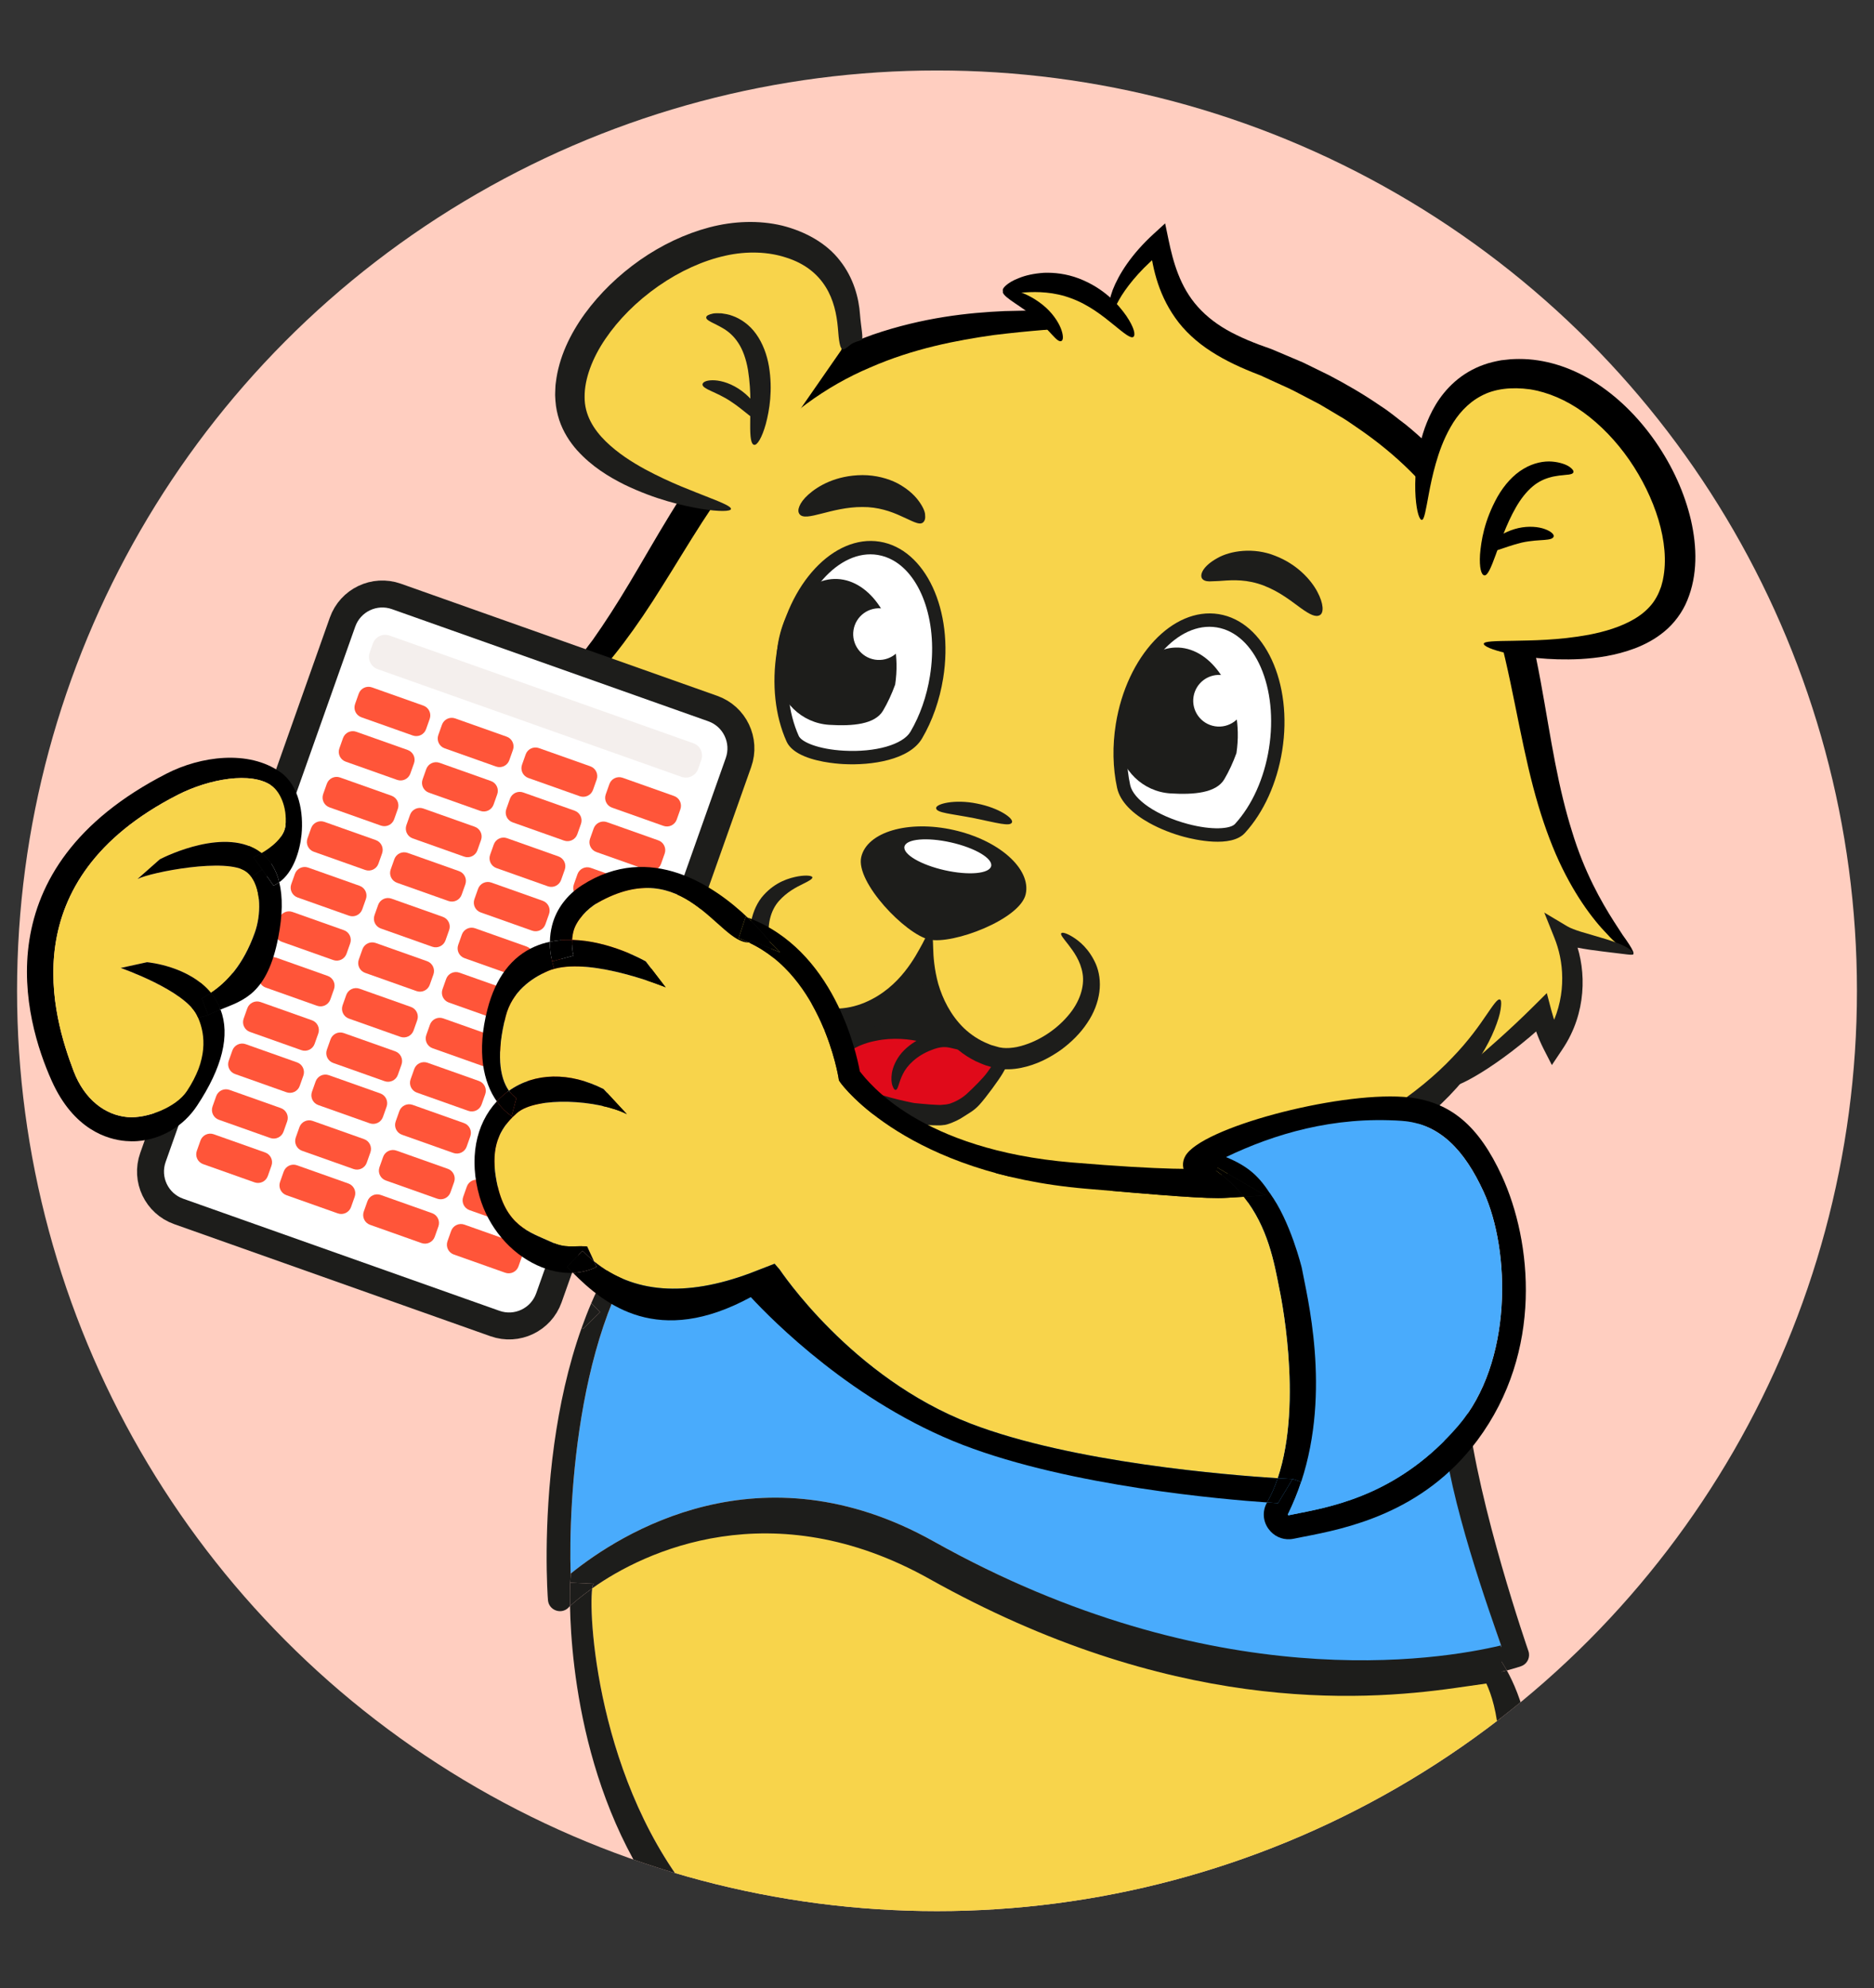 <?xml version="1.0" encoding="utf-8"?>
<!-- Generator: Adobe Illustrator 22.0.0, SVG Export Plug-In . SVG Version: 6.00 Build 0)  -->
<svg version="1.1" id="uuid-da6a1a2a-f750-4081-b1de-1a51402abf0a"
	 xmlns="http://www.w3.org/2000/svg" xmlns:xlink="http://www.w3.org/1999/xlink" x="0px" y="0px" viewBox="0 0 278.097 294.942"
	 style="enable-background:new 0 0 278.097 294.942;" xml:space="preserve">
<rect x="0" y="0" width="278.097" height="294.942" fill="#333333" stroke="none"/>
<style type="text/css">
	.st0{clip-path:url(#XMLID_3_);}
	.st1{fill:#49ABFC;}
	.st2{fill:#F8D44B;}
	.st3{fill:#F8C44B;}
	.st4{fill:#F4B73D;}
	.st5{fill:#1D1D1B;}
	.st6{fill:#E00A1A;}
	.st7{fill:#FFFFFF;}
	.st8{fill:#FFFFFF;stroke:#1D1D1B;stroke-width:4;stroke-miterlimit:10;}
	.st9{fill:#FF5539;}
	.st10{fill:#F4EFED;}
</style>
<g>
	<defs>
		<circle id="XMLID_1_" cx="139.049" cy="146.971" r="136.518"/>
	</defs>
	<use xlink:href="#XMLID_1_"  style="overflow:visible;fill:#FFCEC0;"/>
	<clipPath id="XMLID_3_">
		<use xlink:href="#XMLID_1_"  style="overflow:visible;"/>
	</clipPath>
	<g id="uuid-57623749-ead5-417c-baad-5db7fa7f3c66" class="st0">
		<path class="st1" d="M213.277,168.299c8.189,7.169,2.66,52.437,2.66,52.437c1.037,6.138,5.27,18.809,6.888,23.533
			c0.001,0.009,0.003,0.018-0.006,0.019c-0.261,0.064-0.538,0.14-0.851,0.211c-9.184,2.19-41.917,7.376-83.421-15.855
			c-25.701-14.386-46.449-1.205-53.836,4.767c-0.018,0.003-0.028-0.005-0.029-0.014c-0.328-9.998,0.807-39.459,14.072-52.896
			c0.008-0.01,0.006-0.019-0.004-0.026l-1.285-1.759c-0.01-0.008-0.019-0.006-0.026,0.004c-4.217,4.045-4.878-36.751-2.946-37.836
			l23.004,13.566l-0.029,0.049c3.172,2.066,24.861,8.867,40.093,8.918c7.882,0.028,13.821-0.513,18.154-0.905
			c2.344-0.208,4.759-0.426,5.983-0.358l-0.005,0.028c0.212,0.033,0.422,0.057,0.65,0.078c0.019,0.006,0.029,0.014,0.048,0.02
			l0.008-0.01c1.144,0.143,2.502,0.264,4.033,0.406C194.119,163.368,207.677,163.395,213.277,168.299z"/>
		<path class="st2" d="M233.547,283.542c12.006,13.064,12.85,34.383,6.736,47.458c-2.281,4.884-5.902,7.999-10.469,9.019
			c-5.019,1.129-10.688-0.41-15.135-4.102c-4.591-3.815-7.095-10.032-8.002-12.673c2.295-0.3,4.166-0.612,5.339-0.779
			c0.82-0.117,1.328-0.207,1.452-0.225l-0.525-2.803c-0.219,0.04-21.927,4.087-32.048-3.706
			c-12.475-9.607-12.579-19.862-12.551-20.235l-2.768,0.646c-0.011,0.172-0.259,1.907,0.167,4.581
			c-2.612,0.921-7.69,2.328-15.056,2.64c-3.387,0.15-6.902,0.093-10.535-0.342c-9.999-1.192-20.837-5.241-31.914-15.83
			c-1.009-0.962-2.018-1.979-3.024-3.049c-16.215-17.231-17.969-43.933-17.329-48.529c7.678-5.501,27.131-15.908,50.458-2.847
			c35.581,19.912,62.928,18.65,77.383,16.59c1.595-0.227,3.017-0.475,4.248-0.731c1.438,2.268,5.127,9.35,2.791,19.333
			c-2.766,11.824-9.107,14.661-9.361,14.769l1.342,3.298c0.272-0.111,5.276-2.227,8.948-9.908
			C227.197,277.729,230.503,280.226,233.547,283.542L233.547,283.542z"/>
		<path class="st3" d="M136.588,306.28c-0.437,6.591-2.489,31.821-8.75,41.463c-6.354,9.809-21.456,4.991-35.396-1.008
			c-11.497-4.953-23.498-15.33-27.348-22.029c-2.977-5.178-1.457-13.884-0.121-16.754c1.943-4.162,5.891-9.086,19.45-10.11
			c14.208-1.08,30.084,14.535,30.242,14.693l1.27-1.944c-0.439-0.432-6.741-6.728-15.282-11.384c1.565-2.21,3.896-6.041,5.217-8.261
			C116.41,300.801,127.002,304.831,136.588,306.28L136.588,306.28z"/>
		
			<ellipse transform="matrix(0.537 -0.844 0.844 0.537 -240.306 231.418)" class="st4" cx="90.577" cy="334.532" rx="11.17" ry="24.824"/>
		<path class="st4" d="M76.441,313.267c0,0-5.426-5.289-2.328-14.578c0,0-4.517-0.516-5.465,3.449
			C67.7,306.103,69.391,314.532,76.441,313.267z"/>
		<path class="st4" d="M88.455,313.715c0,0-1.838-8.097,1.744-13.578c0,0-4.576-2.053-6.411,1.406S79.893,313.252,88.455,313.715
			L88.455,313.715z"/>
		<path class="st4" d="M68.535,316.552c0,0-4.295-1.965-4.628-8.163c0,0-2.696,0.676-2.34,3.24S64.796,318.837,68.535,316.552z"/>
		<path class="st5" d="M236.171,281.127c13.497,14.695,14.719,38.21,8.199,52.152c-3.494,7.476-9.44,10.165-13.397,11.053
			c-0.471,0.103-0.936,0.187-1.411,0.255c-5.729,0.816-12.276-1.874-17.163-5.935c-5.814-4.828-8.584-12.59-9.333-15.01
			c1.288-0.112,2.499-0.257,3.612-0.398c0.907,2.641,3.412,8.857,8.002,12.673c4.447,3.692,10.116,5.231,15.135,4.102
			c4.567-1.02,8.188-4.134,10.469-9.019c6.114-13.075,5.27-34.393-6.736-47.458c-3.045-3.316-6.35-5.813-9.853-7.427
			c0.488-0.996,0.943-2.095,1.366-3.288C229.041,274.643,232.767,277.439,236.171,281.127L236.171,281.127z"/>
		<path class="st5" d="M226.808,244.898c0.043,0.111,0.068,0.224,0.085,0.348c0.117,0.82-0.359,1.643-1.183,1.922
			c-0.18,0.062-0.893,0.298-2.097,0.623c-0.713-1.283-1.275-2.004-1.353-2.109l-0.294-1.181c0.314-0.072,0.591-0.147,0.851-0.211
			c0.009-0.001,0.008-0.01,0.006-0.019c-1.618-4.725-7.907-22.028-8.741-32.815l3.676-2.378
			C219.364,223.451,226.748,244.726,226.808,244.898z"/>
		<path class="st5" d="M223.614,247.79c1.915,3.468,4.963,10.975,2.62,20.976c-0.348,1.47-0.74,2.821-1.175,4.061
			c-0.223-0.112-0.452-0.205-0.682-0.307l-1.395,3.274c0.239,0.101,0.48,0.21,0.711,0.321c-3.672,7.682-8.676,9.798-8.948,9.908
			l-1.342-3.298c0.254-0.108,5.293-3.32,8.059-15.144c2.336-9.982-0.051-16.69-1.489-18.958c1.094-0.21,2.034-0.434,2.824-0.627
			C223.094,247.927,223.362,247.853,223.614,247.79L223.614,247.79z"/>
		<path class="st5" d="M219.656,221.276l-3.719-0.54c-0.083-0.456-0.143-0.879-0.18-1.26c-0.001-0.009,0.006-0.019,0.015-0.02
			l3.51-0.356c0.009-0.001,0.018-0.003,0.019,0.006C219.361,219.709,219.482,220.438,219.656,221.276L219.656,221.276z"/>
		<path class="st5" d="M223.614,247.79c-0.252,0.063-0.52,0.137-0.816,0.206c-0.791,0.194-1.73,0.417-2.824,0.627
			c-0.279-0.446-0.478-0.705-0.522-0.762l2.81-2.181C222.339,245.786,222.901,246.507,223.614,247.79L223.614,247.79z"/>
		<path class="st5" d="M222.758,244.074l0.129,5.325l-6.919,0.986c-14.455,2.06-42.465,3.736-78.046-16.176
			c-23.327-13.061-42.36-4.099-50.038,1.402c0.054-0.376,0.12-0.611,0.192-0.675l0.099,0.004c-0.031-0.031-0.067-0.026-0.099-0.004
			l-3.459-0.164l0.094-1.362c7.387-5.972,28.134-19.153,53.836-4.767C180.05,251.876,213.574,246.265,222.758,244.074
			L222.758,244.074z"/>
		<path class="st5" d="M224.377,272.519c0.23,0.102,0.459,0.195,0.682,0.307c-0.423,1.193-0.878,2.292-1.366,3.288
			c-0.232-0.111-0.472-0.22-0.711-0.321L224.377,272.519L224.377,272.519z"/>
		<path class="st5" d="M212.943,319.437l0.525,2.803c-0.123,0.018-0.632,0.108-1.452,0.225c-1.172,0.167-3.043,0.479-5.339,0.779
			c-0.263-0.772-0.392-1.239-0.395-1.257l-3.44,0.913c0.018,0.06,0.091,0.32,0.223,0.742c-7.916,0.741-18.565,0.667-25.123-4.397
			c-6.686-5.144-9.823-10.498-11.266-14.753c1.646-0.441,2.481-0.767,2.59-0.819l-1.474-3.783c-0.025,0.013-0.714,0.354-2.049,0.832
			c-0.426-2.673-0.179-4.408-0.167-4.581l2.768-0.646c-0.028,0.373,0.076,10.628,12.551,20.235
			C191.016,323.524,212.723,319.478,212.943,319.437L212.943,319.437z"/>
		<path class="st5" d="M183.871,159.037l-1.473,3.232c-0.018,0.003-0.037-0.004-0.055-0.01c-0.142-0.052-0.363-0.083-0.645-0.106
			l0.49-3.505c0.239,0.038,0.495,0.064,0.76,0.098C183.29,158.814,183.592,158.915,183.871,159.037L183.871,159.037z"/>
		<path class="st5" d="M206.282,321.987c0.003,0.018,0.132,0.485,0.395,1.257c-1.113,0.141-2.324,0.286-3.612,0.398
			c-0.132-0.422-0.205-0.681-0.223-0.742L206.282,321.987L206.282,321.987z"/>
		<path class="st5" d="M182.948,158.746c-0.266-0.034-0.521-0.061-0.76-0.098l-0.49,3.505c-1.224-0.068-3.639,0.15-5.983,0.358
			c-4.333,0.393-10.272,0.933-18.154,0.905c-15.232-0.051-36.921-6.852-40.093-8.918l0.029-0.049l0.904,0.537l1.812-3.064
			c4.472,1.971,23.561,7.884,37.363,7.931c7.711,0.025,13.553-0.501,17.824-0.885C179.074,158.632,181.391,158.419,182.948,158.746
			L182.948,158.746z"/>
		<path class="st5" d="M182.398,162.268l-0.008,0.01c-0.019-0.006-0.029-0.014-0.048-0.02
			C182.361,162.265,182.38,162.271,182.398,162.268L182.398,162.268z"/>
		<path class="st5" d="M182.342,162.258c-0.228-0.021-0.438-0.045-0.65-0.078l0.005-0.028
			C181.98,162.175,182.2,162.207,182.342,162.258L182.342,162.258z"/>
		<path class="st5" d="M167.792,299.891l1.474,3.783c-0.11,0.052-0.944,0.377-2.59,0.819c-0.477-1.389-0.766-2.661-0.933-3.77
			C167.077,300.245,167.766,299.904,167.792,299.891z"/>
		<path class="st5" d="M166.676,304.492c-1.922,0.526-4.971,1.212-9.299,1.829c-1.992,0.284-4.182,0.506-6.542,0.6
			c-3.334,0.142-6.93,0.151-10.705-0.21c0.07-1.026,0.095-1.668,0.106-1.841l-0.084-1.85c3.632,0.436,7.148,0.492,10.535,0.342
			c7.366-0.312,12.444-1.719,15.056-2.64C165.91,301.832,166.199,303.104,166.676,304.492L166.676,304.492z"/>
		<path class="st5" d="M120.212,151.921l-1.812,3.064l-0.904-0.537l1.92-2.935c0.159,0.103,0.41,0.229,0.757,0.387
			C120.183,151.907,120.202,151.914,120.212,151.921L120.212,151.921z"/>
		<path class="st5" d="M140.153,303.02l0.084,1.85l-3.551-0.177c-0.004,0.036-0.03,0.607-0.098,1.588
			c-9.586-1.449-20.178-5.479-30.72-15.335c0.582-0.964,0.965-1.621,1.015-1.709l1.354-2.046
			C119.316,297.779,130.153,301.828,140.153,303.02L140.153,303.02z"/>
		<path class="st5" d="M136.686,304.692l3.551,0.177c-0.011,0.172-0.037,0.815-0.106,1.841c-1.166-0.104-2.346-0.241-3.542-0.431
			C136.655,305.299,136.682,304.729,136.686,304.692L136.686,304.692z"/>
		<path class="st5" d="M136.588,306.28c1.196,0.189,3.435,0.062,4.601,0.166c-0.458,7.134-3.619,32.851-10.359,43.236
			c-2.809,4.33-6.833,6.387-11.337,7.029c-9.687,1.38-21.606-3.756-28.456-6.709c-13.077-5.628-24.762-17.704-28.457-23.625
			c-3.542-5.673-4.431-14.459-1.794-20.212c3.868-8.439,10.81-11.873,22.778-11.942c4.618-0.029,9.221,1.285,13.448,3.183
			c-0.301,0.412-0.564,0.773-0.784,1.065l3.986,1.339c0.136-0.181,0.287-0.383,0.436-0.602c8.541,4.655,14.843,10.951,15.282,11.384
			l-1.27,1.944c-0.157-0.157-16.26-13.409-28.966-13.966c-13.585-0.596-18.782,5.222-20.725,9.384
			c-1.336,2.87-2.135,11.483,1.036,16.544c4.891,7.805,14.936,17.286,26.433,22.239c13.94,5.999,29.042,10.817,35.396,1.008
			C134.099,338.101,136.152,312.871,136.588,306.28L136.588,306.28z"/>
		<path class="st5" d="M98.75,180.475c0.01,0.008,0.011,0.016,0.004,0.026c-13.265,13.437-14.4,42.898-14.072,52.896
			c0.001,0.009,0.011,0.016,0.029,0.014l-0.094,1.362c-0.01,0.244-0.069,1.476-0.02,3.456l-0.009,0.001
			c-0.102,0.104-0.174,0.169-0.204,0.209l0.001,0.009c-1.066,1.105-2.931,0.445-3.068-1.083c-0.07-0.808-0.759-10.944,0.928-23.145
			c0.772-5.56,2.032-11.549,4.077-17.272l0.189,0.189l2.539-2.502c-0.368-0.37-0.808-0.811-1.311-1.315
			c2.34-5.477,5.483-10.557,9.7-14.602c0.008-0.01,0.016-0.011,0.026-0.004C97.465,178.715,98.75,180.475,98.75,180.475z"/>
		<path class="st5" d="M108.238,287.19l-1.354,2.046l-3.072-1.802c-0.008,0.01-0.229,0.347-0.601,0.895
			c-0.273-0.276-0.548-0.56-0.813-0.846c-15.641-16.611-17.636-40.392-17.81-49.252l0.009-0.001c0.47-0.427,1.589-1.405,3.287-2.618
			c-0.64,4.597,1.115,31.298,17.329,48.529C106.221,285.212,107.229,286.228,108.238,287.19z"/>
		<path class="st5" d="M103.812,287.434l3.072,1.802c-0.05,0.088-0.433,0.745-1.015,1.709c-0.882-0.828-1.77-1.69-2.656-2.607
			l-0.001-0.009C103.583,287.782,103.805,287.444,103.812,287.434L103.812,287.434z"/>
		<path class="st5" d="M103.213,288.338c0.886,0.917,1.773,1.78,2.656,2.607c-1.32,2.221-3.652,6.051-5.217,8.261
			c-1.171-0.643-2.391-1.251-3.638-1.802C98.849,294.823,101.914,290.268,103.213,288.338L103.213,288.338z"/>
		<path class="st5" d="M89.05,194.636l-2.539,2.502l-0.189-0.189c0.437-1.222,0.904-2.431,1.416-3.628
			C88.242,193.825,88.683,194.265,89.05,194.636z"/>
		<path class="st5" d="M100.652,299.207c-0.149,0.219-0.3,0.42-0.436,0.602l-3.986-1.339c0.219-0.292,0.482-0.653,0.784-1.065
			C98.261,297.956,99.481,298.564,100.652,299.207z"/>
		<path class="st5" d="M88.175,234.941l-0.099-0.004C88.109,234.914,88.144,234.909,88.175,234.941z"/>
		<path class="st5" d="M84.617,234.773l3.459,0.164c-0.072,0.064-0.137,0.298-0.192,0.675c-1.698,1.213-2.817,2.191-3.287,2.618
			C84.549,236.249,84.607,235.018,84.617,234.773z"/>
		<g id="uuid-01fcdee8-ff3b-4082-bcb2-1c79148f0a03">
			<path class="st2" d="M242.377,141.526c-14.031-14.8-13.288-29.518-16.898-45.267c7.073,0.518,19.108,0.05,22.616-7.395
				c5.231-11.101-7.078-32.795-22.235-33.421c-9.637-0.398-12.792,7.485-13.987,13.821c-5.476-5.814-12.893-10.978-23.972-15.54
				c-9.424-3.365-14.341-7.527-15.86-17.923c-2.674,2.153-6.93,6.723-7.249,10.308c-3.927-3.555-9.244-5.613-15.957-2.933
				c2.341,0.904,4.756,2.314,6.54,4.19c-12.983,0.204-22.41,2.701-29.988,6.455c1.071-6.359,0.813-14.859-8.367-17.824
				c-14.437-4.661-33.497,11.428-32.432,23.655c0.729,8.381,12.389,12.537,19.152,14.432c-9.141,13.716-15.046,28.969-32.023,36.951
				c2.443-0.383,8.414,1.234,10.857,0.851c-4.026,4.052-5.727,10.272-4.321,15.808c1.22-1.112,2.307-2.371,3.231-3.739
				c2.506,5.216,6.124,10.432,9.554,15.092c7.564,15.501,26.405,30.529,46.892,34.878c1.886,2.141,4.943,4.032,9.766,4.693
				c4.806,1.062,8.39,0.356,10.906-1.03c20.99,3.027,43.779-4.549,56.141-16.659c4.832-3.184,9.84-6.639,13.997-10.665
				c0.393,1.604,0.978,3.161,1.736,4.627c3.237-4.708,3.796-11.131,1.422-16.325C234.057,139.77,240.675,139.732,242.377,141.526"/>
			<path d="M111.14,67.914c5.19-6.15,11.489-10.67,17.972-13.395c6.445-2.831,12.883-4.036,18.303-4.811
				c5.472-0.672,9.918-0.961,13.083-1.158c3.16-0.175,4.923-0.435,4.935-0.789c0.013-0.354-1.404-0.73-4.139-1.117
				c-0.688-0.086-1.453-0.183-2.298-0.289c-0.865-0.049-1.808-0.103-2.83-0.161c-1.027-0.047-2.136-0.105-3.325-0.13
				c-1.186,0.027-2.45,0.054-3.789,0.084c-5.349,0.236-12.029,0.931-19.5,3.483c-3.702,1.331-7.605,3.092-11.384,5.622
				c-3.764,2.532-7.385,5.772-10.63,9.594c-3.241,3.83-5.807,7.738-8.065,11.407c-2.256,3.675-4.204,7.138-6.08,10.258
				c-1.869,3.125-3.667,5.913-5.406,8.374c-0.916,1.184-1.727,2.375-2.617,3.389c-0.431,0.521-0.851,1.029-1.259,1.524
				c-0.434,0.468-0.855,0.923-1.265,1.365c-6.673,6.989-11.548,9.071-11.128,9.872c0.134,0.291,1.761-0.065,4.5-1.337
				c2.746-1.25,6.5-3.677,10.452-7.506c3.917-3.854,7.83-9.16,11.606-15.248C102.107,80.898,105.938,74.066,111.14,67.914"/>
			<path class="st2" d="M171.238,55.046c-3.749-7.422-10.863-16.476-22.405-11.869c4.704,1.817,9.254,5.015,9.756,11.933
				L171.238,55.046L171.238,55.046z"/>
			<path class="st5" d="M111.733,160.78c7.198,3.66,9.995,5.789,9.951,6.566c-0.011,0.611-3.436-0.145-10.5-3.359
				c-3.255-1.481-8.039-6.141-11.287-10.328c-4.027-5.189-9.345-10.417-11.532-17.766c-1.143-3.688-1.375-6.666-1.258-8.708
				c0.109-2.002,0.506-2.949,0.83-2.975c0.802,0.007,0.894,4.927,4.112,11.716C93.646,139.31,105.314,157.516,111.733,160.78z"/>
			<path d="M218.545,73.607c-1.85-2.768-4.085-5.188-6.346-7.468c-1.189-1.074-2.358-2.159-3.581-3.142
				c-1.259-0.929-2.439-1.957-3.734-2.769c-2.525-1.741-5.093-3.226-7.669-4.573c-1.306-0.639-2.595-1.27-3.863-1.891
				c-1.257-0.533-2.493-1.058-3.709-1.574l-1.052-0.44l-0.888-0.315c-0.595-0.201-1.166-0.425-1.73-0.649
				c-1.134-0.442-2.195-0.939-3.207-1.459c-2.011-1.052-3.692-2.335-5.007-3.81c-2.663-2.951-3.68-6.718-4.345-9.915l-0.513-2.465
				l-1.731,1.584c-3.302,3.021-5.156,6-6.043,8.28c-0.427,1.149-0.594,2.075-0.558,2.765c0.033,0.637,0.186,0.93,0.307,0.946
				c0.153,0.017,0.281-0.295,0.489-0.818c0.203-0.471,0.548-1.213,1.113-2.108c1.128-1.762,3.226-4.365,6.484-6.839l-2.374-0.932
				c0.378,3.215,1.077,7.257,3.813,11.137c1.347,1.924,3.222,3.639,5.367,5.006c2.145,1.384,4.531,2.474,7.032,3.43l0.234,0.091
				l0.118,0.046l0.015,0.005c-0.061-0.023,0.155,0.062-0.132-0.052l0.028,0.013l0.055,0.026l0.445,0.204l0.899,0.412
				c0.604,0.275,1.213,0.554,1.828,0.836c1.266,0.544,2.432,1.172,3.633,1.806c0.604,0.313,1.211,0.63,1.827,0.952
				c0.607,0.34,1.207,0.716,1.822,1.076c0.613,0.365,1.231,0.734,1.854,1.105c0.619,0.378,1.206,0.814,1.819,1.222
				c4.87,3.302,9.647,7.5,13.408,12.971c3.23,4.586,5.271,9.548,6.818,14.329c1.486,4.823,2.454,9.511,3.35,13.903
				c0.889,4.393,1.713,8.498,2.698,12.223c0.974,3.724,2.113,7.06,3.356,9.945c2.52,5.78,5.454,9.655,7.67,11.917
				c1.053,1.187,2.038,1.9,2.668,2.389c0.651,0.473,1.037,0.644,1.163,0.52c0.125-0.124-0.084-0.606-0.593-1.403
				c-0.254-0.399-0.583-0.877-0.982-1.426c-0.373-0.573-0.8-1.231-1.28-1.97c-1.89-2.965-4.428-7.387-6.255-13.448
				c-0.947-3.012-1.765-6.401-2.485-10.12c-0.728-3.719-1.361-7.768-2.154-12.082c-0.798-4.31-1.761-8.9-3.305-13.592
				C223.791,82.801,221.638,78.003,218.545,73.607"/>
			<path class="st5" d="M79.42,125.191c-0.501-4.934,1.5-9.587,4.081-12.383l2.742-2.971l-3.872,0.756
				c-0.56,0.11-1.333,0.104-2.032,0.079c-0.726-0.047-1.418-0.09-2.069-0.13c-1.318-0.098-2.494-0.177-3.474-0.179
				c-0.984-0.006-1.759,0.067-2.316,0.209c-0.546,0.134-0.766,0.329-0.763,0.463c0.007,0.159,0.292,0.249,0.741,0.375
				c0.503,0.124,1.158,0.287,1.99,0.494c0.886,0.211,1.989,0.481,3.323,0.769c0.67,0.14,1.394,0.286,2.199,0.409
				c0.82,0.108,1.662,0.244,2.811,0.135l-1.163-2.278c-1.561,1.48-3.037,3.471-4.053,5.952c-1.03,2.465-1.586,5.431-1.286,8.608
				c0.083,0.892,0.25,1.756,0.449,2.583l0.62,2.583l1.965-1.808c1.385-1.275,2.523-2.654,3.435-4.045l-2.643-0.193
				c2.587,5.17,5.101,8.816,6.945,11.129c1.861,2.308,3.053,3.297,3.363,3.068c0.664-0.489-3.362-6.389-7.564-15.515l-1.09-2.366
				l-1.532,2.174c-0.845,1.198-1.857,2.363-3.034,3.425l2.582,0.773C79.621,126.621,79.486,125.917,79.42,125.191"/>
			<path class="st5" d="M191.189,176.805c2.865-0.924,5.61-2.026,8.187-3.271c2.583-1.233,5.01-2.585,7.219-4.055
				c4.444-2.891,8.04-6.191,10.624-9.335c2.588-3.163,4.128-6.134,4.893-8.317c0.407-1.105,0.579-1.948,0.632-2.548
				c0.063-0.599,0.018-0.945-0.146-1.011c-0.348-0.16-0.957,0.743-2.016,2.286c-1.023,1.505-2.6,3.779-5.045,6.307
				c-4.805,5.083-13.372,11.393-25.819,15.445c-6.2,2.036-20.885,3.934-25.835,4.421c-4.96,0.48-9.169,0.4-12.552,0.21
				c-6.776-0.408-10.295-1.209-10.526-0.445c-0.212,0.596,3.937,2.805,11.499,4.007
				C159.807,181.689,179.715,180.583,191.189,176.805"/>
			<path class="st5" d="M233.088,153.515c2.641-5.417,2.071-11.471,0-15.493l-1.827,1.686c0.97,0.467,1.77,0.632,2.543,0.808
				c0.765,0.156,1.479,0.275,2.146,0.371c1.333,0.193,2.475,0.322,3.411,0.437c0.887,0.107,1.603,0.195,2.144,0.26
				c0.491,0.044,0.815,0.087,0.872-0.057c0.056-0.131-0.064-0.378-0.483-0.689c-0.442-0.328-1.096-0.653-1.995-0.994
				c-0.893-0.339-2.008-0.676-3.304-1.045c-0.637-0.188-1.32-0.389-2.05-0.604c-0.693-0.222-1.472-0.492-1.992-0.803l-3.386-2.023
				l1.506,3.757c0.672,1.677,1.149,3.687,1.156,5.936c0.025,2.239-0.445,4.714-1.581,7.078c-0.317,0.665-0.69,1.28-1.068,1.861
				l2.693,0.168c-0.75-1.434-1.285-2.879-1.65-4.266l-0.68-2.59l-1.866,1.856c-3.963,3.944-7.245,6.702-9.419,8.621
				c-2.182,1.908-3.263,2.987-3.043,3.324c0.362,0.614,6.954-2.663,14.578-9.759l-2.526-0.727c0.377,1.654,0.974,3.345,1.813,4.987
				l1.213,2.374l1.477-2.207C232.252,155.065,232.706,154.314,233.088,153.515"/>
			<path d="M154.728,45.216c-2.78-2.22-5.713-2.621-5.894-2.039c-0.132,0.309,0.317,0.763,1.12,1.341
				c0.813,0.594,2.034,1.324,3.378,2.41c2.642,2.196,3.495,3.944,4.182,3.654c0.291-0.123,0.317-0.838-0.094-1.888
				C157.006,47.661,156.102,46.313,154.728,45.216"/>
			<path d="M158.996,44.263c2.579,0.947,4.682,2.621,6.221,3.875c1.519,1.24,2.589,2.136,2.974,1.833
				c0.348-0.285,0.133-1.362-1.044-3.111c-1.159-1.656-3.271-4.096-7.043-5.552c-1.875-0.709-3.678-0.894-5.185-0.841
				c-1.51,0.101-2.744,0.387-3.667,0.764c-0.938,0.347-1.575,0.756-1.967,1.103c-0.394,0.342-0.54,0.623-0.452,0.842
				c0.088,0.219,0.448,0.322,1.01,0.33c0.281,0.008,0.609-0.026,0.986-0.052c0.382-0.007,0.806-0.034,1.266-0.078
				C153.942,43.251,156.429,43.287,158.996,44.263"/>
			<path class="st2" d="M108.474,75.516c0,0-22.853-3.986-23.886-15.864c-1.063-12.227,18.45-29.541,32.433-23.654
				c11.748,4.946,7.815,15.944,7.815,15.944"/>
			<path class="st5" d="M94.971,38.575c-3.198,2.249-5.981,4.94-8.195,7.975c-2.191,3.033-3.849,6.48-4.292,10.198
				c-0.076,0.437-0.07,0.992-0.096,1.477c-0.029,0.542,0.03,0.829,0.039,1.253c0.079,1.059,0.276,1.918,0.562,2.826
				c0.588,1.77,1.569,3.271,2.651,4.49c2.201,2.433,4.702,3.925,6.994,5.081c4.638,2.24,8.637,3.133,11.405,3.606
				c2.781,0.446,4.373,0.378,4.433,0.034c0.062-0.352-1.1-0.872-3.323-1.739c-2.204-0.89-5.534-2.069-9.434-4.169
				c-1.929-1.057-4.013-2.368-5.817-4.126c-1.807-1.772-3.176-3.956-3.143-6.628c-0.02-2.643,1.142-5.741,3.078-8.577
				c1.938-2.857,4.621-5.567,7.846-7.821c3.229-2.25,6.653-3.79,9.943-4.523c3.278-0.738,6.467-0.577,9.036,0.274
				c2.783,0.873,4.656,2.424,5.856,4.334c1.201,1.907,1.653,4.107,1.826,6.097c0.29,4.037,0.672,3.436,1.861,2.501
				c0.48-0.378,1.173-0.524,1.654-0.709c0.312-0.12-0.093-1.944-0.23-3.743c-0.173-2.512-0.96-5.478-2.994-8.045
				c-2.004-2.604-5.204-4.331-8.553-5.173c-3.435-0.822-7.199-0.689-10.802,0.255C101.673,34.676,98.177,36.339,94.971,38.575"/>
			<path class="st5" d="M108.398,59.515c2.145,1.381,3.673,3.142,4.255,2.78c0.263-0.187,0.255-0.741-0.199-1.62
				c-0.446-0.85-1.326-2.018-2.86-3.017c-1.542-0.989-2.983-1.273-3.914-1.252c-0.943,0.016-1.414,0.306-1.43,0.618
				C104.233,57.722,106.282,58.112,108.398,59.515"/>
			<path class="st5" d="M114.112,54.358c-0.292-1.74-0.921-3.438-1.899-4.804c-0.97-1.377-2.331-2.29-3.514-2.701
				c-0.591-0.233-1.152-0.3-1.632-0.373c-0.502-0.017-0.943-0.029-1.258,0.031c-0.625,0.134-0.983,0.317-1.006,0.552
				c-0.068,0.511,1.159,0.827,2.61,1.709c0.745,0.452,1.511,1.116,2.154,2.111c0.65,0.984,1.154,2.355,1.436,4.018
				c0.534,3.358,0.298,6.169,0.323,8.042c-0.014,1.891,0.109,2.923,0.57,3.041c0.454,0.119,1.17-1.022,1.745-3.08
				C114.19,60.854,114.688,57.86,114.112,54.358"/>
			<path class="st2" d="M220.193,95.476c0,0,22.82,4.174,27.902-6.612c5.232-11.102-7.077-32.796-22.235-33.421
				c-16.228-0.671-14.856,21.675-14.856,21.675"/>
			<path d="M241.766,68.197c1.937,2.803,3.427,5.849,4.347,8.903c0.914,3.047,1.224,6.143,0.679,8.786
				c-0.05,0.357-0.155,0.583-0.217,0.883c-0.04,0.251-0.257,0.705-0.376,1.042c-0.19,0.467-0.518,1.054-0.851,1.521
				c-0.697,0.965-1.634,1.766-2.686,2.409c-2.125,1.28-4.579,1.967-6.849,2.413c-4.594,0.847-8.558,0.84-11.276,0.901
				c-2.732,0.036-4.282,0.07-4.345,0.422c-0.063,0.344,1.127,0.907,3.527,1.443c2.401,0.504,6.01,1.08,10.826,0.841
				c2.402-0.146,5.129-0.484,8.07-1.587c1.461-0.561,2.985-1.34,4.393-2.517c1.397-1.142,2.671-2.831,3.389-4.622
				c1.529-3.728,1.448-7.862,0.541-11.856c-0.931-4.008-2.714-7.973-5.286-11.684c-2.583-3.7-5.699-6.748-9.17-8.914
				c-3.48-2.165-7.319-3.347-11.063-3.332c-0.419,0.014-0.768,0-1.231,0.04c-0.479,0.052-0.953,0.102-1.423,0.153
				c-0.891,0.165-1.749,0.357-2.575,0.658c-1.65,0.582-3.119,1.477-4.306,2.525c-2.401,2.117-3.65,4.654-4.449,6.854
				c-0.78,2.232-1.121,4.236-1.288,5.949c-0.168,1.715-0.157,3.148-0.078,4.292c0.168,2.288,0.585,3.422,0.933,3.4
				c0.359-0.018,0.575-1.426,1.04-3.911c0.234-1.24,0.538-2.748,1.021-4.441c0.479-1.687,1.144-3.578,2.194-5.409
				c1.029-1.837,2.524-3.561,4.522-4.616c1.988-1.091,4.538-1.365,7.264-0.993c2.678,0.423,5.418,1.597,7.938,3.42
				C237.496,62.999,239.819,65.399,241.766,68.197"/>
			<path d="M225.325,78.335c-3.14,0.728-4.898,2.831-4.474,3.291c0.427,0.584,2.093-0.426,4.955-1.135
				c1.438-0.314,2.562-0.333,3.365-0.397c0.803-0.066,1.288-0.172,1.387-0.503c0.095-0.299-0.359-0.764-1.303-1.106
				C228.321,78.139,226.872,77.992,225.325,78.335"/>
			<path d="M224.958,75.261c0.727-1.273,1.571-2.326,2.455-3.08c0.886-0.758,1.835-1.17,2.722-1.398
				c0.442-0.135,0.873-0.162,1.259-0.24c0.374-0.018,0.7-0.085,1.016-0.108c0.637-0.03,1.019-0.153,1.08-0.382
				c0.06-0.228-0.152-0.508-0.617-0.829c-0.454-0.312-1.376-0.656-2.532-0.753c-1.172-0.104-2.749,0.164-4.252,1.071
				c-1.514,0.888-2.844,2.37-3.857,4.132c-1.991,3.574-2.429,6.574-2.599,8.559c-0.122,2.004,0.185,3.07,0.651,3.116
				c0.471,0.048,0.975-1.122,1.663-3.012C222.644,80.466,223.499,77.81,224.958,75.261"/>
			<path class="st2" d="M119.952,165.857c-0.133,3.724,1.094,10.859,11.392,13.392c10.058,3.364,14.91-2.009,16.789-5.228"/>
			<path class="st5" d="M134.378,178.279l-0.32-0.043l-0.192-0.026c-2.373-0.215-6.135-1.989-7.857-2.833
				c-1.744-0.822-3.44-3.6-4.142-4.938c-1.646-3.133-1.393-5.207-2.144-5.105c-0.329,0.07-0.645,0.484-0.731,1.473
				c-0.085,0.963,0.011,2.394,0.711,4.161c0.671,1.759,0.871,4.136,3.573,7.342c1.793,2.127,6.857,4.289,10.141,4.61l-0.191-0.027
				c0.129,0.019,0.26,0.038,0.392,0.057c3.321,0.526,6.541,0.351,9.125-0.682c2.603-0.982,4.417-2.618,5.465-4.096
				c1.073-1.482,1.5-2.786,1.637-3.679c0.136-0.899-0.038-1.417-0.355-1.543c-0.697-0.298-1.821,1.514-4.171,3.287
				c-1.191,0.849-2.668,1.67-4.527,2.039C138.944,178.661,136.755,178.672,134.378,178.279"/>
			<path class="st5" d="M144.991,119.201c-3.309-0.688-6.177,0.045-6.071,0.697c0.077,0.692,2.18,0.797,5.645,1.47
				c3.454,0.713,5.305,1.268,5.606,0.635C150.469,121.432,148.305,119.848,144.991,119.201"/>
			<path class="st5" d="M121.945,151.198c2.083,3.828-1.2,9.721,3.021,11.707c1.994,0.94,4.199,1.979,7.193,2.65
				c2.991,0.677,5.146,0.901,7.35,0.907c4.696,0.014,5.564-6.912,9.139-9.433c-0.23-0.025-0.458-0.086-0.678-0.136
				c-7.332-1.65-11.807-9.922-9.887-18.452c-1.92,8.53-9.937,13.999-17.269,12.349c-0.23-0.051,0.228,0.08,0,0"/>
			<path class="st6" d="M144.242,155.365c-1.833-0.518-3.85-0.64-5.538-0.255c-5.66-4.402-15.917-2.44-15.371,3.181
				c0.207,1.506,0.635,2.924,2.013,3.669c1.866,1.008,4.308,2.079,7.124,2.91c2.813,0.84,5.416,1.269,7.5,1.433
				c4.439,0.349,5.184-6.867,8.615-8.934c-0.218-0.041-0.432-0.113-0.64-0.174C146.654,156.811,145.314,156.123,144.242,155.365"/>
			<path class="st5" d="M137.876,139.366c-3.5-0.788-10.916-8.475-10.075-12.216c0.842-3.742,6.989-5.545,13.73-4.028
				c6.739,1.516,11.522,5.778,10.68,9.522C151.37,136.383,141.375,140.153,137.876,139.366"/>
			<path class="st7" d="M147.087,128.472c-0.257,1.139-3.344,1.414-6.899,0.614c-3.554-0.799-6.227-2.372-5.97-3.51
				c0.257-1.139,3.344-1.414,6.898-0.615C144.672,125.762,147.344,127.333,147.087,128.472"/>
			<path class="st5" d="M134.495,163.381c-1.564-0.334-3.046-0.739-4.472-1.211c-0.71-0.237-1.402-0.489-2.071-0.754
				c-0.332-0.138-0.66-0.275-0.985-0.41c-0.201-0.079-0.268-0.133-0.365-0.193c-0.097-0.058-0.195-0.111-0.297-0.16
				c-0.693-0.477-1.082-1.514-1.288-2.655c-0.208-1.142-0.277-2.324-0.372-3.434c-0.168-2.212-0.487-2.479-1.277-3.665
				c-0.431-0.617-0.837-1.021-1.141-1.136c-0.305-0.162-0.506-0.208-0.59-0.126c-0.086,0.081-0.07,0.262,0.044,0.535
				c0.056,0.137,0.141,0.297,0.239,0.481c0.046,0.186,0.1,0.383,0.17,0.585c0.276,0.886,0.344,0.605,0.247,2.633
				c-0.025,1.012-0.104,2.167-0.055,3.522c0.03,0.679,0.082,1.408,0.262,2.206c0.163,0.792,0.503,1.674,1.102,2.506
				c0.355,0.376,0.684,0.822,1.156,1.082c0.226,0.143,0.457,0.286,0.688,0.432l0.557,0.269c0.769,0.361,1.556,0.69,2.388,1.004
				c1.654,0.625,3.472,1.164,5.387,1.573c1.947,0.418,1.679,0.306,3.429,0.41c0.438,0.018,0.868,0.034,1.292,0.051l0.63,0.006
				l0.313-0.002l0.078,0l0.22-0.016l0.037-0.004l0.145-0.021c0.541,0.027,2.087-0.638,2.779-1.088
				c1.176-0.765,1.774-1.022,2.626-1.954c0.959-1.049,2.894-3.713,3.393-4.575c0.951-1.645,0.594-1.122,1.2-1.761
				c0.292-0.343,0.56-0.552,0.744-0.724c0.179-0.184,0.268-0.339,0.239-0.454c-0.028-0.114-0.206-0.169-0.552-0.153
				c-0.362-0.013-0.835,0.148-1.437,0.451c-1.185,0.642-1.211,0.663-2.427,2.411c-0.614,0.883-2.139,2.369-3.068,3.222
				c-0.819,0.751-1.812,1.217-2.545,1.465c-0.15,0.023-0.513,0.131-0.973,0.14l-0.541,0.051l-0.01,0
				c-0.042,0.002,0.339-0.02,0.175-0.011l-0.017,0l-0.032-0.001l-0.065-0.003l-0.13-0.004l-0.262-0.009
				c-0.701-0.029-1.421-0.077-2.153-0.152C135.444,163.595,136.025,163.711,134.495,163.381"/>
			<path class="st5" d="M138.269,155.744c2.179-0.875,2.814-0.135,4.419,0.02c1.538,0.16,2.72,0.533,2.835,0.187
				c0.066-0.151-0.074-0.379-0.411-0.677c-0.172-0.145-0.371-0.322-0.66-0.488c-0.302-0.157-0.666-0.327-1.089-0.506
				c-1.635-0.624-2.756-1.774-5.89-0.595c-1.553,0.596-2.793,1.499-3.657,2.481c-0.856,1.004-1.288,2.075-1.456,2.946
				c-0.132,0.883-0.079,1.552,0.094,1.971c0.145,0.421,0.302,0.606,0.466,0.588c0.376-0.039,0.418-1.067,1.064-2.349
				C134.597,158.041,136.064,156.561,138.269,155.744"/>
			<path class="st5" d="M130.004,154.383c2.529-0.527,4.967-0.249,6.665,0.152c1.621,0.38,2.804,0.982,2.969,0.654
				c0.088-0.14-0.034-0.396-0.352-0.755c-0.169-0.175-0.346-0.396-0.644-0.604c-0.304-0.206-0.67-0.435-1.102-0.683
				c-1.676-0.878-4.511-1.59-7.971-0.93c-3.45,0.627-5.88,2.713-6.488,4.626c-0.211,0.441-0.207,0.897-0.246,1.256
				c-0.054,0.361,0.033,0.663,0.098,0.898c0.134,0.47,0.287,0.671,0.45,0.651c0.387-0.034,0.389-1.156,1.269-2.369
				c0.171-0.325,0.543-0.582,0.828-0.906c0.378-0.264,0.731-0.585,1.215-0.817C127.604,155.041,128.739,154.615,130.004,154.383"/>
			<path class="st5" d="M117.398,150.731c0.827,0.606,1.743,1.14,2.844,1.495l0.316,0.089l0.158,0.044l0.078,0.022l0.13,0.032
				l0.045,0.008l0.729,0.116c0.482,0.089,0.964,0.144,1.448,0.144c1.926,0.085,3.785-0.271,5.418-0.894
				c3.28-1.294,5.584-3.549,7.054-5.635c1.449-2.14,2.138-4.089,2.403-5.515c0.263-1.381,0.182-2.147-0.024-2.213
				c-0.233-0.069-0.585,0.486-1.103,1.548c-0.547,0.983-1.308,2.487-2.632,4.144c-1.305,1.647-3.233,3.47-5.925,4.597
				c-1.336,0.562-2.86,0.921-4.475,0.902c-0.402-0.035-0.813-0.03-1.223-0.086c-0.38-0.078-0.887-0.133-1.18-0.22
				c-0.564-0.158-0.716-0.242-1.105-0.435c-0.363-0.182-0.724-0.414-1.077-0.677c-2.847-2.195-4.488-5.483-5.019-8.174
				c-0.562-2.762,0.126-5.007,1.325-6.363c1.211-1.369,2.621-2.074,3.555-2.531c0.945-0.464,1.459-0.753,1.415-0.999
				c-0.036-0.206-0.77-0.358-2.091-0.141c-1.28,0.233-3.343,0.788-5.147,2.794c-1.813,2.001-2.534,5.473-1.733,8.749
				c0.363,1.658,1.031,3.31,1.981,4.882C114.518,147.98,115.743,149.495,117.398,150.731"/>
			<path class="st5" d="M150.899,155.311c-0.753,0.149-1.488,0.189-2.085,0.13l-0.325-0.051l-0.162-0.025l-0.08-0.014l-0.02-0.003
				c0.174,0.034,0.043,0.008,0.08,0.015l-0.008-0.002l-0.034-0.01l-0.544-0.153c-0.366-0.087-0.722-0.199-1.059-0.356
				c-1.377-0.542-2.593-1.362-3.611-2.323c-2.022-1.962-3.177-4.407-3.809-6.548c-0.596-2.155-0.736-4.068-0.763-5.342
				c-0.042-1.326-0.054-2.134-0.308-2.167c-0.225-0.036-0.567,0.513-0.938,1.662c-0.328,1.214-0.639,3.054-0.379,5.465
				c0.257,2.386,1.125,5.407,3.418,8.217c1.136,1.392,2.653,2.701,4.545,3.62c0.484,0.202,0.965,0.438,1.477,0.609
				c0.547,0.149,0.98,0.324,1.645,0.445c0.387,0.084,1.215,0.162,1.79,0.132c0.604-0.012,1.198-0.09,1.781-0.205
				c2.339-0.471,4.258-1.5,5.897-2.645c1.618-1.18,2.949-2.533,3.928-4.01c0.996-1.456,1.606-3.066,1.809-4.605
				c0.208-1.542-0.037-3-0.521-4.137c-1.012-2.285-2.467-3.422-3.429-4.024c-0.988-0.605-1.58-0.728-1.708-0.547
				c-0.154,0.21,0.323,0.751,1.069,1.71c0.726,0.949,1.797,2.371,2.102,4.284c0.304,1.891-0.408,4.24-2.224,6.306
				C156.681,152.79,153.924,154.663,150.899,155.311"/>
			<path class="st5" d="M127.977,75.209c2.308-0.023,4.279,0.665,5.782,1.368c1.421,0.602,2.654,1.411,3.207,0.928
				c0.277-0.219,0.381-0.613,0.316-1.161c-0.015-0.51-0.4-1.324-1.065-2.187c-0.649-0.845-1.662-1.734-3.05-2.475
				c-1.395-0.71-3.182-1.2-5.162-1.207c-3.997,0.028-6.642,1.638-8.038,2.883c-0.716,0.637-1.143,1.243-1.342,1.746
				c-0.205,0.497-0.19,0.883,0.025,1.164C119.559,77.484,123.347,75.19,127.977,75.209"/>
			<path class="st5" d="M189.251,82.452c-3.216-1.301-6.694-0.768-8.62,0.349c-2.101,1.167-2.585,2.395-2.274,2.972
				c0.18,0.305,0.555,0.461,1.107,0.469c0.592-0.034,1.198-0.027,1.952-0.092c1.568-0.114,3.663-0.236,6.152,0.725
				c2.484,0.969,4.191,2.42,5.484,3.338c1.301,0.927,2.2,1.408,2.832,1.019c0.575-0.344,0.561-1.667-0.405-3.473
				C194.531,85.987,192.474,83.699,189.251,82.452"/>
			<path class="st7" d="M138.982,100.451c-0.519,3.233-1.585,6.166-3.015,8.592c-2.794,4.742-16.787,3.989-18.341,0.53
				c-1.555-3.459-2.133-7.989-1.367-12.765c1.531-9.553,7.86-16.481,14.134-15.475C136.668,82.339,140.513,90.899,138.982,100.451"
				/>
			<path class="st5" d="M132.511,83.108c-0.71-0.395-1.469-0.666-2.274-0.794c-5.724-0.918-11.554,5.656-12.996,14.652
				c-0.711,4.432-0.251,8.765,1.292,12.2c0.405,0.904,2.895,1.982,6.708,2.191c4.681,0.258,8.739-0.901,9.87-2.818
				c1.407-2.391,2.409-5.242,2.889-8.245C139.24,92.563,136.842,85.52,132.511,83.108 M118.547,111.787
				c-0.821-0.457-1.486-1.047-1.828-1.806c-1.701-3.786-2.213-8.519-1.443-13.329c1.617-10.08,8.468-17.391,15.274-16.302
				c6.803,1.1,11.028,10.181,9.414,20.259c-0.522,3.245-1.607,6.336-3.14,8.939c-1.871,3.172-7.468,4.025-11.693,3.792
				C123.928,113.275,120.704,112.988,118.547,111.787"/>
			<path class="st7" d="M166.566,107.557c-0.519,3.233-0.422,6.353,0.178,9.104c1.173,5.378,14.699,9.036,17.256,6.236
				c2.557-2.8,4.523-6.92,5.289-11.697c1.532-9.554-2.314-18.113-8.588-19.118C174.426,91.075,168.097,98.004,166.566,107.557"/>
			<path class="st5" d="M167.548,107.714c-0.482,3.004-0.422,6.025,0.168,8.735c0.474,2.173,3.966,4.542,8.493,5.761
				c3.688,0.991,6.389,0.748,7.059,0.017c2.54-2.78,4.329-6.753,5.04-11.185c1.442-8.995-2.038-17.064-7.765-17.98
				C174.819,92.145,168.989,98.718,167.548,107.714 M170.544,122.07c-2.359-1.313-4.308-3.075-4.77-5.198
				c-0.644-2.952-0.709-6.227-0.189-9.473c1.616-10.079,8.467-17.39,15.273-16.3c6.804,1.096,11.027,10.18,9.413,20.257
				c-0.772,4.811-2.738,9.148-5.537,12.211c-2.038,2.231-7.437,0.994-9.043,0.562C174.018,123.679,172.182,122.983,170.544,122.07"
				/>
			<path class="st5" d="M133.04,98.437c-0.172-7.055-4.301-12.675-9.222-12.556c-4.921,0.121-8.772,5.937-8.599,12.991
				c0.009,0.364,0.027,0.712,0.055,1.044c0.343,4.1,3.673,7.347,7.779,7.603c3.483,0.217,6.79-0.07,7.988-2.101
				c0.694-1.178,1.297-2.48,1.8-3.873C132.989,100.547,133.066,99.509,133.04,98.437"/>
			<path class="st5" d="M183.683,108.611c-0.172-7.055-4.301-12.675-9.222-12.556c-4.921,0.121-8.772,5.937-8.599,12.991
				c0.009,0.364,0.027,0.712,0.055,1.044c0.343,4.1,3.673,7.347,7.779,7.603c3.483,0.217,6.79-0.07,7.988-2.101
				c0.694-1.178,1.297-2.48,1.8-3.873C183.633,110.72,183.709,109.683,183.683,108.611"/>
			<path class="st7" d="M134.231,94.67c-0.334,2.091-2.302,3.513-4.392,3.179c-2.09-0.335-3.513-2.302-3.179-4.392
				c0.336-2.091,2.302-3.513,4.392-3.179C133.144,90.614,134.567,92.58,134.231,94.67"/>
			<path class="st7" d="M184.69,104.554c-0.335,2.09-2.302,3.513-4.392,3.179c-2.09-0.335-3.513-2.302-3.179-4.392
				c0.336-2.091,2.302-3.513,4.392-3.179C183.602,100.498,185.025,102.464,184.69,104.554"/>
		</g>
		<path class="st8" d="M58.831,88.474l46.943,16.632c3.263,1.156,4.972,4.739,3.815,8.002l-28.134,79.405
			c-1.156,3.263-4.739,4.972-8.002,3.815L26.51,179.697c-3.263-1.156-4.972-4.739-3.815-8.002l28.134-79.405
			C51.985,89.026,55.568,87.318,58.831,88.474z"/>
		<path class="st9" d="M55.201,101.966l7.629,2.703c0.803,0.284,1.223,1.166,0.938,1.968l-0.541,1.527
			c-0.284,0.803-1.166,1.223-1.968,0.938l-7.629-2.703c-0.803-0.284-1.223-1.166-0.938-1.968l0.541-1.527
			C53.517,102.101,54.399,101.681,55.201,101.966z"/>
		<path class="st9" d="M67.553,106.569l7.629,2.703c0.803,0.284,1.223,1.166,0.938,1.968l-0.541,1.527
			c-0.284,0.803-1.166,1.223-1.968,0.938l-7.629-2.703c-0.803-0.284-1.223-1.166-0.938-1.968l0.541-1.527
			C65.869,106.704,66.75,106.284,67.553,106.569z"/>
		<path class="st9" d="M79.976,110.97l7.629,2.703c0.803,0.284,1.223,1.166,0.938,1.968l-0.541,1.527
			c-0.284,0.803-1.166,1.223-1.968,0.938l-7.629-2.703c-0.803-0.284-1.223-1.166-0.938-1.968l0.541-1.527
			C78.292,111.106,79.173,110.686,79.976,110.97z"/>
		<path class="st9" d="M92.399,115.372l7.629,2.703c0.803,0.284,1.223,1.166,0.938,1.968l-0.541,1.527
			c-0.284,0.803-1.166,1.223-1.968,0.938l-7.629-2.703c-0.803-0.284-1.223-1.166-0.938-1.968l0.541-1.527
			C90.715,115.508,91.596,115.087,92.399,115.372z"/>
		<path class="st9" d="M52.87,108.547l7.629,2.703c0.803,0.284,1.223,1.166,0.938,1.968l-0.541,1.527
			c-0.284,0.803-1.166,1.223-1.968,0.938l-7.629-2.703c-0.803-0.284-1.223-1.166-0.938-1.968l0.541-1.527
			C51.186,108.683,52.067,108.263,52.87,108.547z"/>
		<path class="st9" d="M65.221,113.15l7.629,2.703c0.803,0.284,1.223,1.166,0.938,1.968l-0.541,1.527
			c-0.284,0.803-1.166,1.223-1.968,0.938l-7.629-2.703c-0.803-0.284-1.223-1.166-0.938-1.968l0.541-1.527
			C63.537,113.286,64.418,112.866,65.221,113.15z"/>
		<path class="st9" d="M77.644,117.552l7.629,2.703c0.803,0.284,1.223,1.166,0.938,1.968l-0.541,1.527
			c-0.284,0.803-1.166,1.223-1.968,0.938l-7.629-2.703c-0.803-0.284-1.223-1.166-0.938-1.968l0.541-1.527
			C75.96,117.687,76.841,117.267,77.644,117.552z"/>
		<path class="st9" d="M90.067,121.953l7.629,2.703c0.803,0.284,1.223,1.166,0.938,1.968l-0.541,1.527
			c-0.284,0.803-1.166,1.223-1.968,0.938l-7.629-2.703c-0.803-0.284-1.223-1.166-0.938-1.968l0.541-1.527
			C88.383,122.089,89.264,121.669,90.067,121.953z"/>
		<path class="st9" d="M50.466,115.33l7.629,2.703c0.803,0.284,1.223,1.166,0.938,1.968l-0.541,1.527
			c-0.284,0.803-1.166,1.223-1.968,0.938l-7.629-2.703c-0.803-0.284-1.223-1.166-0.938-1.968l0.541-1.527
			C48.782,115.466,49.664,115.045,50.466,115.33z"/>
		<path class="st9" d="M62.818,119.933l7.629,2.703c0.803,0.284,1.223,1.166,0.938,1.968l-0.541,1.527
			c-0.284,0.803-1.166,1.223-1.968,0.938l-7.629-2.703c-0.803-0.284-1.223-1.166-0.938-1.968l0.541-1.527
			C61.134,120.069,62.015,119.648,62.818,119.933z"/>
		<path class="st9" d="M75.241,124.334l7.629,2.703c0.803,0.284,1.223,1.166,0.938,1.968l-0.541,1.527
			c-0.284,0.803-1.166,1.223-1.968,0.938l-7.629-2.703c-0.803-0.284-1.223-1.166-0.938-1.968l0.541-1.527
			C73.557,124.47,74.438,124.05,75.241,124.334z"/>
		<path class="st9" d="M87.664,128.736l7.629,2.703c0.803,0.284,1.223,1.166,0.938,1.968l-0.541,1.527
			c-0.284,0.803-1.166,1.223-1.968,0.938l-7.629-2.703c-0.803-0.284-1.223-1.166-0.938-1.968l0.541-1.527
			C85.98,128.872,86.861,128.452,87.664,128.736z"/>
		<path class="st9" d="M48.135,121.911l7.629,2.703c0.803,0.284,1.223,1.166,0.938,1.968l-0.541,1.527
			c-0.284,0.803-1.166,1.223-1.968,0.938l-7.629-2.703c-0.803-0.284-1.223-1.166-0.938-1.968l0.541-1.527
			C46.451,122.047,47.332,121.627,48.135,121.911z"/>
		<path class="st9" d="M60.486,126.514l7.629,2.703c0.803,0.284,1.223,1.166,0.938,1.968l-0.541,1.527
			c-0.284,0.803-1.166,1.223-1.968,0.938l-7.629-2.703c-0.803-0.284-1.223-1.166-0.938-1.968l0.541-1.527
			C58.802,126.65,59.683,126.23,60.486,126.514z"/>
		<path class="st9" d="M72.909,130.916l7.629,2.703c0.803,0.284,1.223,1.166,0.938,1.968l-0.541,1.527
			c-0.284,0.803-1.166,1.223-1.968,0.938l-7.629-2.703c-0.803-0.284-1.223-1.166-0.938-1.968l0.541-1.527
			C71.225,131.052,72.106,130.631,72.909,130.916z"/>
		<path class="st9" d="M85.332,135.317l7.629,2.703c0.803,0.284,1.223,1.166,0.938,1.968l-0.541,1.527
			c-0.284,0.803-1.166,1.223-1.968,0.938l-7.629-2.703c-0.803-0.284-1.223-1.166-0.938-1.968l0.541-1.527
			C83.648,135.453,84.529,135.033,85.332,135.317z"/>
		<path class="st9" d="M45.731,128.694l7.629,2.703c0.803,0.284,1.223,1.166,0.938,1.968l-0.541,1.527
			c-0.284,0.803-1.166,1.223-1.968,0.938l-7.629-2.703c-0.803-0.284-1.223-1.166-0.938-1.968l0.541-1.527
			C44.047,128.83,44.929,128.41,45.731,128.694z"/>
		<path class="st9" d="M58.083,133.297L65.712,136c0.803,0.284,1.223,1.166,0.938,1.968l-0.541,1.527
			c-0.284,0.803-1.166,1.223-1.968,0.938l-7.629-2.703c-0.803-0.284-1.223-1.166-0.938-1.968l0.541-1.527
			C56.399,133.433,57.28,133.013,58.083,133.297z"/>
		<path class="st9" d="M70.506,137.699l7.629,2.703c0.803,0.284,1.223,1.166,0.938,1.968l-0.541,1.527
			c-0.284,0.803-1.166,1.223-1.968,0.938l-7.629-2.703c-0.803-0.284-1.223-1.166-0.938-1.968l0.541-1.527
			C68.822,137.834,69.703,137.414,70.506,137.699z"/>
		<path class="st9" d="M82.929,142.1l7.629,2.703c0.803,0.284,1.223,1.166,0.938,1.968l-0.541,1.527
			c-0.284,0.803-1.166,1.223-1.968,0.938l-7.629-2.703c-0.803-0.284-1.223-1.166-0.938-1.968l0.541-1.527
			C81.245,142.236,82.126,141.816,82.929,142.1z"/>
		<path class="st9" d="M43.399,135.275l7.629,2.703c0.803,0.284,1.223,1.166,0.938,1.968l-0.541,1.527
			c-0.284,0.803-1.166,1.223-1.968,0.938l-7.629-2.703c-0.803-0.284-1.223-1.166-0.938-1.968l0.541-1.527
			C41.716,135.411,42.597,134.991,43.399,135.275z"/>
		<path class="st9" d="M55.751,139.878l7.629,2.703c0.803,0.284,1.223,1.166,0.938,1.968l-0.541,1.527
			c-0.284,0.803-1.166,1.223-1.968,0.938l-7.629-2.703c-0.803-0.284-1.223-1.166-0.938-1.968l0.541-1.527
			C54.067,140.014,54.948,139.594,55.751,139.878z"/>
		<path class="st9" d="M68.174,144.28l7.629,2.703c0.803,0.284,1.223,1.166,0.938,1.968l-0.541,1.527
			c-0.284,0.803-1.166,1.223-1.968,0.938l-7.629-2.703c-0.803-0.284-1.223-1.166-0.938-1.968l0.541-1.527
			C66.49,144.416,67.371,143.996,68.174,144.28z"/>
		<path class="st9" d="M80.597,148.682l7.629,2.703c0.803,0.284,1.223,1.166,0.938,1.968l-0.541,1.527
			c-0.284,0.803-1.166,1.223-1.968,0.938l-7.629-2.703c-0.803-0.284-1.223-1.166-0.938-1.968l0.541-1.527
			C78.913,148.817,79.794,148.397,80.597,148.682z"/>
		<path class="st9" d="M40.996,142.058l7.629,2.703c0.803,0.284,1.223,1.166,0.938,1.968l-0.541,1.527
			c-0.284,0.803-1.166,1.223-1.968,0.938l-7.629-2.703c-0.803-0.284-1.223-1.166-0.938-1.968l0.541-1.527
			C39.312,142.194,40.194,141.774,40.996,142.058z"/>
		<path class="st9" d="M53.348,146.661l7.629,2.703c0.803,0.284,1.223,1.166,0.938,1.968l-0.541,1.527
			c-0.284,0.803-1.166,1.223-1.968,0.938l-7.629-2.703c-0.803-0.284-1.223-1.166-0.938-1.968l0.541-1.527
			C51.664,146.797,52.545,146.377,53.348,146.661z"/>
		<path class="st9" d="M65.771,151.063l7.629,2.703c0.803,0.284,1.223,1.166,0.938,1.968l-0.541,1.527
			c-0.284,0.803-1.166,1.223-1.968,0.938l-7.629-2.703c-0.803-0.284-1.223-1.166-0.938-1.968l0.541-1.527
			C64.087,151.199,64.968,150.778,65.771,151.063z"/>
		<path class="st9" d="M78.194,155.464l7.629,2.703c0.803,0.284,1.223,1.166,0.938,1.968l-0.541,1.527
			c-0.284,0.803-1.166,1.223-1.968,0.938l-7.629-2.703c-0.803-0.284-1.223-1.166-0.938-1.968l0.541-1.527
			C76.51,155.6,77.391,155.18,78.194,155.464z"/>
		<path class="st9" d="M38.664,148.64l7.629,2.703c0.803,0.284,1.223,1.166,0.938,1.968l-0.541,1.527
			c-0.284,0.803-1.166,1.223-1.968,0.938l-7.629-2.703c-0.803-0.284-1.223-1.166-0.938-1.968l0.541-1.527
			C36.981,148.775,37.862,148.355,38.664,148.64z"/>
		<path class="st9" d="M51.016,153.243l7.629,2.703c0.803,0.284,1.223,1.166,0.938,1.968l-0.541,1.527
			c-0.284,0.803-1.166,1.223-1.968,0.938l-7.629-2.703c-0.803-0.284-1.223-1.166-0.938-1.968l0.541-1.527
			C49.332,153.378,50.213,152.958,51.016,153.243z"/>
		<path class="st9" d="M63.439,157.644l7.629,2.703c0.803,0.284,1.223,1.166,0.938,1.968l-0.541,1.527
			c-0.284,0.803-1.166,1.223-1.968,0.938l-7.629-2.703c-0.803-0.284-1.223-1.166-0.938-1.968l0.541-1.527
			C61.755,157.78,62.636,157.36,63.439,157.644z"/>
		<path class="st9" d="M75.862,162.046l7.629,2.703c0.803,0.284,1.223,1.166,0.938,1.968l-0.541,1.527
			c-0.284,0.803-1.166,1.223-1.968,0.938l-7.629-2.703c-0.803-0.284-1.223-1.166-0.938-1.968l0.541-1.527
			C74.178,162.182,75.059,161.761,75.862,162.046z"/>
		<path class="st9" d="M36.451,154.886l7.629,2.703c0.803,0.284,1.223,1.166,0.938,1.968l-0.541,1.527
			c-0.284,0.803-1.166,1.223-1.968,0.938l-7.629-2.703c-0.803-0.284-1.223-1.166-0.938-1.968l0.541-1.527
			C34.767,155.022,35.648,154.602,36.451,154.886z"/>
		<path class="st9" d="M48.803,159.49l7.629,2.703c0.803,0.284,1.223,1.166,0.938,1.968l-0.541,1.527
			c-0.284,0.803-1.166,1.223-1.968,0.938l-7.629-2.703c-0.803-0.284-1.223-1.166-0.938-1.968l0.541-1.527
			C47.119,159.625,48,159.205,48.803,159.49z"/>
		<path class="st9" d="M61.226,163.891l7.629,2.703c0.803,0.284,1.223,1.166,0.938,1.968l-0.541,1.527
			c-0.284,0.803-1.166,1.223-1.968,0.938l-7.629-2.703c-0.803-0.284-1.223-1.166-0.938-1.968l0.541-1.527
			C59.542,164.027,60.423,163.607,61.226,163.891z"/>
		<path class="st9" d="M73.649,168.293l7.629,2.703c0.803,0.284,1.223,1.166,0.938,1.968l-0.541,1.527
			c-0.284,0.803-1.166,1.223-1.968,0.938l-7.629-2.703c-0.803-0.284-1.223-1.166-0.938-1.968l0.541-1.527
			C71.965,168.428,72.846,168.008,73.649,168.293z"/>
		<path class="st9" d="M34.048,161.669l7.629,2.703c0.803,0.284,1.223,1.166,0.938,1.968l-0.541,1.527
			c-0.284,0.803-1.166,1.223-1.968,0.938l-7.629-2.703c-0.803-0.284-1.223-1.166-0.938-1.968l0.541-1.527
			C32.364,161.805,33.245,161.385,34.048,161.669z"/>
		<path class="st9" d="M46.399,166.272l7.629,2.703c0.803,0.284,1.223,1.166,0.938,1.968l-0.541,1.527
			c-0.284,0.803-1.166,1.223-1.968,0.938l-7.629-2.703c-0.803-0.284-1.223-1.166-0.938-1.968l0.541-1.527
			C44.716,166.408,45.597,165.988,46.399,166.272z"/>
		<path class="st9" d="M58.822,170.674l7.629,2.703c0.803,0.284,1.223,1.166,0.938,1.968l-0.541,1.527
			c-0.284,0.803-1.166,1.223-1.968,0.938l-7.629-2.703c-0.803-0.284-1.223-1.166-0.938-1.968l0.541-1.527
			C57.139,170.81,58.02,170.39,58.822,170.674z"/>
		<path class="st9" d="M71.245,175.076l7.629,2.703c0.803,0.284,1.223,1.166,0.938,1.968l-0.541,1.527
			c-0.284,0.803-1.166,1.223-1.968,0.938l-7.629-2.703c-0.803-0.284-1.223-1.166-0.938-1.968l0.541-1.527
			C69.562,175.211,70.443,174.791,71.245,175.076z"/>
		<path class="st9" d="M31.716,168.251l7.629,2.703c0.803,0.284,1.223,1.166,0.938,1.968l-0.541,1.527
			c-0.284,0.803-1.166,1.223-1.968,0.938l-7.629-2.703c-0.803-0.284-1.223-1.166-0.938-1.968l0.541-1.527
			C30.032,168.386,30.913,167.966,31.716,168.251z"/>
		<path class="st9" d="M44.068,172.854l7.629,2.703c0.803,0.284,1.223,1.166,0.938,1.968l-0.541,1.527
			c-0.284,0.803-1.166,1.223-1.968,0.938l-7.629-2.703c-0.803-0.284-1.223-1.166-0.938-1.968l0.541-1.527
			C42.384,172.99,43.265,172.569,44.068,172.854z"/>
		<path class="st9" d="M56.491,177.255l7.629,2.703c0.803,0.284,1.223,1.166,0.938,1.968l-0.541,1.527
			c-0.284,0.803-1.166,1.223-1.968,0.938l-7.629-2.703c-0.803-0.284-1.223-1.166-0.938-1.968l0.541-1.527
			C54.807,177.391,55.688,176.971,56.491,177.255z"/>
		<path class="st9" d="M68.914,181.657l7.629,2.703c0.803,0.284,1.223,1.166,0.938,1.968l-0.541,1.527
			c-0.284,0.803-1.166,1.223-1.968,0.938l-7.629-2.703c-0.803-0.284-1.223-1.166-0.938-1.968l0.541-1.527
			C67.23,181.793,68.111,181.373,68.914,181.657z"/>
		<path class="st10" d="M57.81,94.278l45.085,15.974c1.008,0.357,1.536,1.464,1.179,2.473l-0.472,1.332
			c-0.357,1.008-1.464,1.536-2.473,1.179L56.044,99.261c-1.008-0.357-1.536-1.464-1.179-2.473l0.472-1.332
			C55.695,94.448,56.802,93.92,57.81,94.278z"/>
		<path d="M180.756,173.13c-0.159,0.029-0.423,1.336-0.883,1.386c-0.515-0.339-1.007,0.518-1.582,0.21
			c-0.538-0.293-1.988-0.109-2.255-0.483c-0.594-0.833-0.648-1.865-0.139-2.757c2.357-4.199,22.278-9.48,32.386-8.776
			c6.942,0.488,11.202,4.358,14.601,11.751c4.433,9.668,6.181,25.985-3.642,39.184c-8.093,10.874-19.628,13.117-25.827,14.318
			c-0.52,0.099-0.995,0.195-1.435,0.288c-0.167,0.03-0.335,0.059-0.504,0.071c-1.261,0.088-2.46-0.471-3.221-1.515
			c-0.858-1.163-0.946-2.674-0.238-3.919c-0.001-0.009,0.008-0.01,0.008-0.018c0.923,0.06,1.497,0.092,1.64,0.1l2.151-3.577
			l1.279,0.419c-0.538,1.617-1.193,3.234-1.974,4.823c-0.015,0.046,0.006,0.08,0.044,0.113c0.029,0.025,0.055,0.023,0.1,0.02
			c0.449-0.094,0.942-0.191,1.47-0.299c5.723-1.114,15.177-3.123,23.655-12.952c8.107-9.402,7.776-26.006,3.775-34.722
			c-2.832-6.174-6.527-10.128-12.132-10.522c-10.162-0.718-20.983,3.643-24.871,5.485c3.217,1.337,3.674,2.297,5.542,5.397
			l-1.008,0.133l-7.06-4.094C180.678,173.171,180.721,173.15,180.756,173.13L180.756,173.13z"/>
		<path class="st1" d="M220.164,176.792c4.001,8.716,4.331,25.32-3.775,34.722c-8.479,9.83-17.932,11.838-23.655,12.952
			c-0.528,0.108-1.021,0.205-1.47,0.299c-0.044,0.003-0.071,0.005-0.1-0.02c-0.038-0.033-0.058-0.067-0.044-0.113
			c0.781-1.59,1.436-3.206,1.974-4.823c4.484-13.602,0.823-27.671,0.084-31.742c0,0-1.295-5.363-4.414-10.536
			c-1.868-3.1-3.61-4.556-6.827-5.893c7.097-3.406,15.932-6.086,26.094-5.369C213.637,166.663,217.332,170.618,220.164,176.792
			L220.164,176.792z"/>
		<path d="M193.179,188.067c0.74,4.072,4.401,18.14-0.084,31.742l-1.279-0.419c-0.044,0.003-0.832-0.031-2.212-0.113
			c3.883-11.481,0.237-28.147,0.237-28.147c-0.747-3.794-1.67-9.076-5.279-13.598c1.467-0.085,3.021-0.184,3.133-0.246l0.698-0.351
			C191.469,181.025,193.179,188.067,193.179,188.067L193.179,188.067z"/>
		<path class="st2" d="M189.841,191.129c0,0,3.646,16.666-0.237,28.147c-7.225-0.459-30.497-2.313-45.546-8.097
			c-17.746-6.818-28.246-22.72-28.373-22.872l-0.738-0.85l-3.623,1.405c-9.585,3.571-17.374,2.973-23.167-1.763l-1.03-2.222
			c-2.132-0.11-3.161,0.355-5.375-0.668c-3.173-1.465-6.748-2.313-8.05-8.942c-0.861-4.402,0.005-7.211,2.375-9.564
			c0.209-0.202,0.427-0.405,0.654-0.608c2.87-2.485,12.017-1.982,16.291,0.173l-3.456-3.73c-5.06-2.556-10.22-2.445-14.038,0.258
			c-1.414-1.972-1.884-5.625-0.471-11.078c0.935-3.608,3.767-5.6,6.262-6.685c0.286-0.127,0.591-0.229,0.906-0.313
			c5.883-1.643,16.485,2.703,16.56,2.742l-2.946-3.846c-0.279-0.168-5.399-3.059-10.933-3.198c0.023-0.439,0.091-0.872,0.204-1.299
			c0.408-1.564,2-3.308,3.579-4.204c12.893-7.318,17.929,5.994,22.411,5.885c10.908,5.003,13.307,19.918,13.335,20.068l0.053,0.371
			l0.209,0.316c0.33,0.512,10.094,13.529,36.453,15.774c11.348,0.965,18.047,1.55,20.862,1.353c0.275-0.019,1.387-0.079,2.551-0.152
			C188.171,182.054,189.094,187.335,189.841,191.129L189.841,191.129z"/>
		<path d="M191.816,219.39l-2.151,3.577c-0.143-0.008-0.717-0.039-1.64-0.1c0.636-1.115,1.159-2.321,1.579-3.591
			C190.984,219.359,191.772,219.393,191.816,219.39L191.816,219.39z"/>
		<path d="M180.635,173.192l7.06,4.094c-0.112,0.061-1.667,0.161-3.133,0.246c-1.214-1.539-2.744-2.994-4.689-4.268
			c0.461-0.05,0.725-0.104,0.883-0.133C180.721,173.15,180.678,173.171,180.635,173.192L180.635,173.192z"/>
		<path d="M189.604,219.277c-0.42,1.27-0.943,2.476-1.579,3.591c-6.304-0.434-29.054-2.36-45.103-8.521
			c-16.269-6.252-28.404-18.586-31.503-21.939c-13.722,7.465-21.64,1.183-26.392-3.599c0.081,0.003,0.152-0.002,0.232-0.007
			c1.146-0.08,2.259-0.372,3.277-0.872l-0.379-0.83c5.793,4.736,13.581,5.334,23.167,1.763l3.623-1.405l0.738,0.85
			c0.127,0.152,10.627,16.053,28.373,22.872C159.107,216.964,182.379,218.818,189.604,219.277z"/>
		<path d="M184.562,177.531c-1.164,0.072-2.275,0.132-2.551,0.152c-2.815,0.197-9.514-0.388-20.862-1.353
			c-26.36-2.245-36.123-15.262-36.453-15.774l-0.209-0.316l-0.053-0.371c-0.028-0.15-2.428-15.065-13.335-20.068l0.018-0.001
			l0.39-0.295l4.256,1.773l-1.5-1.537c-0.039-0.051-1.258-1.661-3.325-3.641c12.796,4.701,16.14,19.97,16.66,22.825
			c1.312,1.666,8.952,11.628,31.485,13.515c13.834,1.157,18.92,1.016,20.79,0.823C181.818,174.537,183.347,175.992,184.562,177.531
			L184.562,177.531z"/>
		<path d="M114.262,139.741l1.5,1.537l-4.256-1.773l-0.39,0.295l-0.018,0.001c-0.48-0.234-0.977-0.44-1.489-0.619l1.044-3.188
			c0.091,0.029,0.192,0.067,0.284,0.105C113.003,138.08,114.223,139.69,114.262,139.741z"/>
		<path d="M110.937,136.1c-0.092-0.038-0.193-0.076-0.284-0.105l-1.044,3.188c0.512,0.178,1.009,0.385,1.489,0.619
			c-4.482,0.108-9.517-13.204-22.411-5.885c-1.58,0.896-3.171,2.64-3.579,4.204c-0.113,0.427-0.181,0.86-0.204,1.299
			c-1.1-0.03-2.21,0.047-3.3,0.284c0.013-0.831,0.125-1.66,0.336-2.478c0.619-2.382,2.195-4.482,4.416-5.904
			C96.501,124.793,106.071,131.469,110.937,136.1L110.937,136.1z"/>
		<path d="M95.837,142.618l2.946,3.846c-0.074-0.039-10.677-4.385-16.56-2.742l-0.283-1.114l3.172-0.846
			c-0.198-0.789-0.27-1.57-0.208-2.342C90.438,139.559,95.558,142.45,95.837,142.618L95.837,142.618z"/>
		<path d="M89.565,161.539l3.456,3.73c-4.274-2.156-13.421-2.658-16.291-0.173c-0.227,0.203-0.445,0.406-0.654,0.608l-0.153-0.15
			l0.706-2.673c-0.412-0.275-0.776-0.633-1.102-1.083C79.345,159.094,84.504,158.983,89.565,161.539L89.565,161.539z"/>
		<path d="M88.157,187.1l0.379,0.83c-1.018,0.5-2.131,0.792-3.277,0.872c-0.08,0.006-0.151,0.011-0.232,0.007
			c-0.307-0.3-0.604-0.6-0.884-0.893l2.315-2.375C87.007,186.1,87.57,186.623,88.157,187.1z"/>
		<path d="M85.112,141.761l-3.172,0.846c-0.247-0.973-0.359-1.938-0.337-2.904c1.09-0.237,2.2-0.314,3.3-0.284
			C84.842,140.191,84.914,140.971,85.112,141.761z"/>
		<path d="M87.127,184.878l1.03,2.222c-0.587-0.477-1.15-1-1.698-1.559l-2.315,2.375c0.279,0.293,0.577,0.593,0.884,0.893
			c-1.725,0.085-3.546-0.297-5.345-1.135c-4.04-1.868-7.224-5.68-8.521-10.185c-1.582-5.53-0.614-10.702,2.566-14.111
			c0.654,0.927,1.409,1.651,2.196,2.176l0.153,0.15c-2.37,2.352-3.236,5.162-2.375,9.564c1.302,6.629,4.878,7.477,8.05,8.942
			C83.965,185.233,84.995,184.768,87.127,184.878L87.127,184.878z"/>
		<path d="M81.941,142.607l0.283,1.114c-0.315,0.085-0.621,0.186-0.906,0.313c-2.494,1.085-5.327,3.077-6.262,6.685
			c-1.413,5.454-0.943,9.107,0.471,11.078c-0.315,0.218-0.619,0.463-0.914,0.715c-0.311,0.272-0.612,0.56-0.886,0.865
			c-1.97-2.772-3.03-7.339-1.385-13.683c1.209-4.663,3.587-7.801,7.061-9.302c0.719-0.309,1.453-0.539,2.201-0.689
			C81.582,140.669,81.694,141.634,81.941,142.607z"/>
		<path d="M76.629,162.881l-0.706,2.673c-0.786-0.525-1.542-1.249-2.196-2.176c0.273-0.305,0.574-0.593,0.886-0.865
			c0.295-0.253,0.599-0.497,0.914-0.715C75.853,162.248,76.217,162.606,76.629,162.881z"/>
		<path d="M41.63,114.555c2.77,1.966,3.431,6.052,3.118,9.233c-0.258,2.562-1.258,5.621-3.307,7.085
			c-0.451-1.852-1.328-3.299-2.632-4.323c1.389-0.811,3.375-2.28,3.558-4.131c0.267-2.696-0.832-5.002-2.071-5.879
			c-2.986-2.121-9.263-1.012-13.916,1.366c-24.843,12.687-18.446,33.079-15.459,40.965c1.609,4.243,4.716,6.56,8.037,6.837
			c2.819,0.231,7.165-1.42,8.78-3.862c3.06-4.614,2.798-8.237,1.669-10.853l1.488-0.416c0.602-0.319,1.218-0.576,1.834-0.824
			c1.442,3.781,0.279,8.584-3.491,14.274c-2.034,3.078-5.328,4.986-8.871,5.243c-0.56,0.039-1.131,0.034-1.697-0.015
			c-2.711-0.221-7.739-1.672-10.994-8.924c-4.048-9.017-10.485-31.512,17.081-45.594C29.712,112.202,36.851,111.167,41.63,114.555
			L41.63,114.555z"/>
		<path class="st2" d="M40.296,116.54c1.239,0.877,2.338,3.183,2.071,5.879c-0.183,1.851-2.169,3.32-3.558,4.131
			c-0.038-0.033-0.085-0.065-0.123-0.099c-5.105-3.838-13.977,0.504-14.967,1.011l-3.312,2.927
			c2.008-1.024,13.323-3.216,16.14-1.084c0.292,0.221,0.552,0.488,0.769,0.794c1.424,1.98,1.443,5.584,0.488,8.257
			c-1.716,4.823-4.221,7.408-6.507,8.924c-3.248-3.95-9.196-4.525-9.484-4.549l-3.912,0.854c0.054,0.005,9.541,3.322,11.326,7.026
			c0.063,0.129,0.116,0.251,0.178,0.38c1.129,2.616,1.391,6.239-1.669,10.853c-1.614,2.442-5.961,4.094-8.78,3.862
			c-3.321-0.277-6.429-2.594-8.037-6.837c-2.988-7.886-9.384-28.278,15.459-40.965C31.033,115.527,37.31,114.419,40.296,116.54z"/>
		<path d="M41.441,130.873c0.535,2.167,0.494,4.892-0.144,8.158c-1.618,8.395-5.122,9.336-8.568,10.72
			c-0.088-0.235-0.184-0.46-0.289-0.685c-0.314-0.665-0.703-1.254-1.142-1.785c2.286-1.516,4.791-4.101,6.507-8.924
			c0.956-2.673,0.936-6.277-0.488-8.257l1.582-1.119l1.693,2.389C40.895,131.233,41.178,131.07,41.441,130.873L41.441,130.873z"/>
		<path d="M41.441,130.873c-0.263,0.197-0.546,0.359-0.849,0.497l-1.693-2.389l-1.287-1.82c0.225-0.096,0.666-0.305,1.198-0.61
			C40.113,127.575,40.99,129.022,41.441,130.873z"/>
		<path d="M38.687,126.452c0.038,0.033,0.085,0.065,0.123,0.099c-0.532,0.305-0.973,0.514-1.198,0.61l1.287,1.82l-1.582,1.119
			c-0.218-0.306-0.477-0.574-0.769-0.794c-2.818-2.132-14.133,0.06-16.14,1.084l3.312-2.927
			C24.71,126.956,33.581,122.614,38.687,126.452L38.687,126.452z"/>
		<path d="M32.441,149.066c0.105,0.225,0.201,0.45,0.289,0.685c-0.616,0.248-1.232,0.506-1.834,0.824l-0.95-2.486
			c0.439-0.227,0.894-0.491,1.354-0.809C31.737,147.812,32.126,148.401,32.441,149.066z"/>
		<path d="M29.945,148.089l0.95,2.486l-1.488,0.416c-0.063-0.13-0.116-0.251-0.178-0.38c-1.785-3.704-11.272-7.021-11.326-7.026
			l3.912-0.854c0.287,0.025,6.236,0.599,9.484,4.549C30.839,147.599,30.384,147.862,29.945,148.089L29.945,148.089z"/>
	</g>
</g>
</svg>
